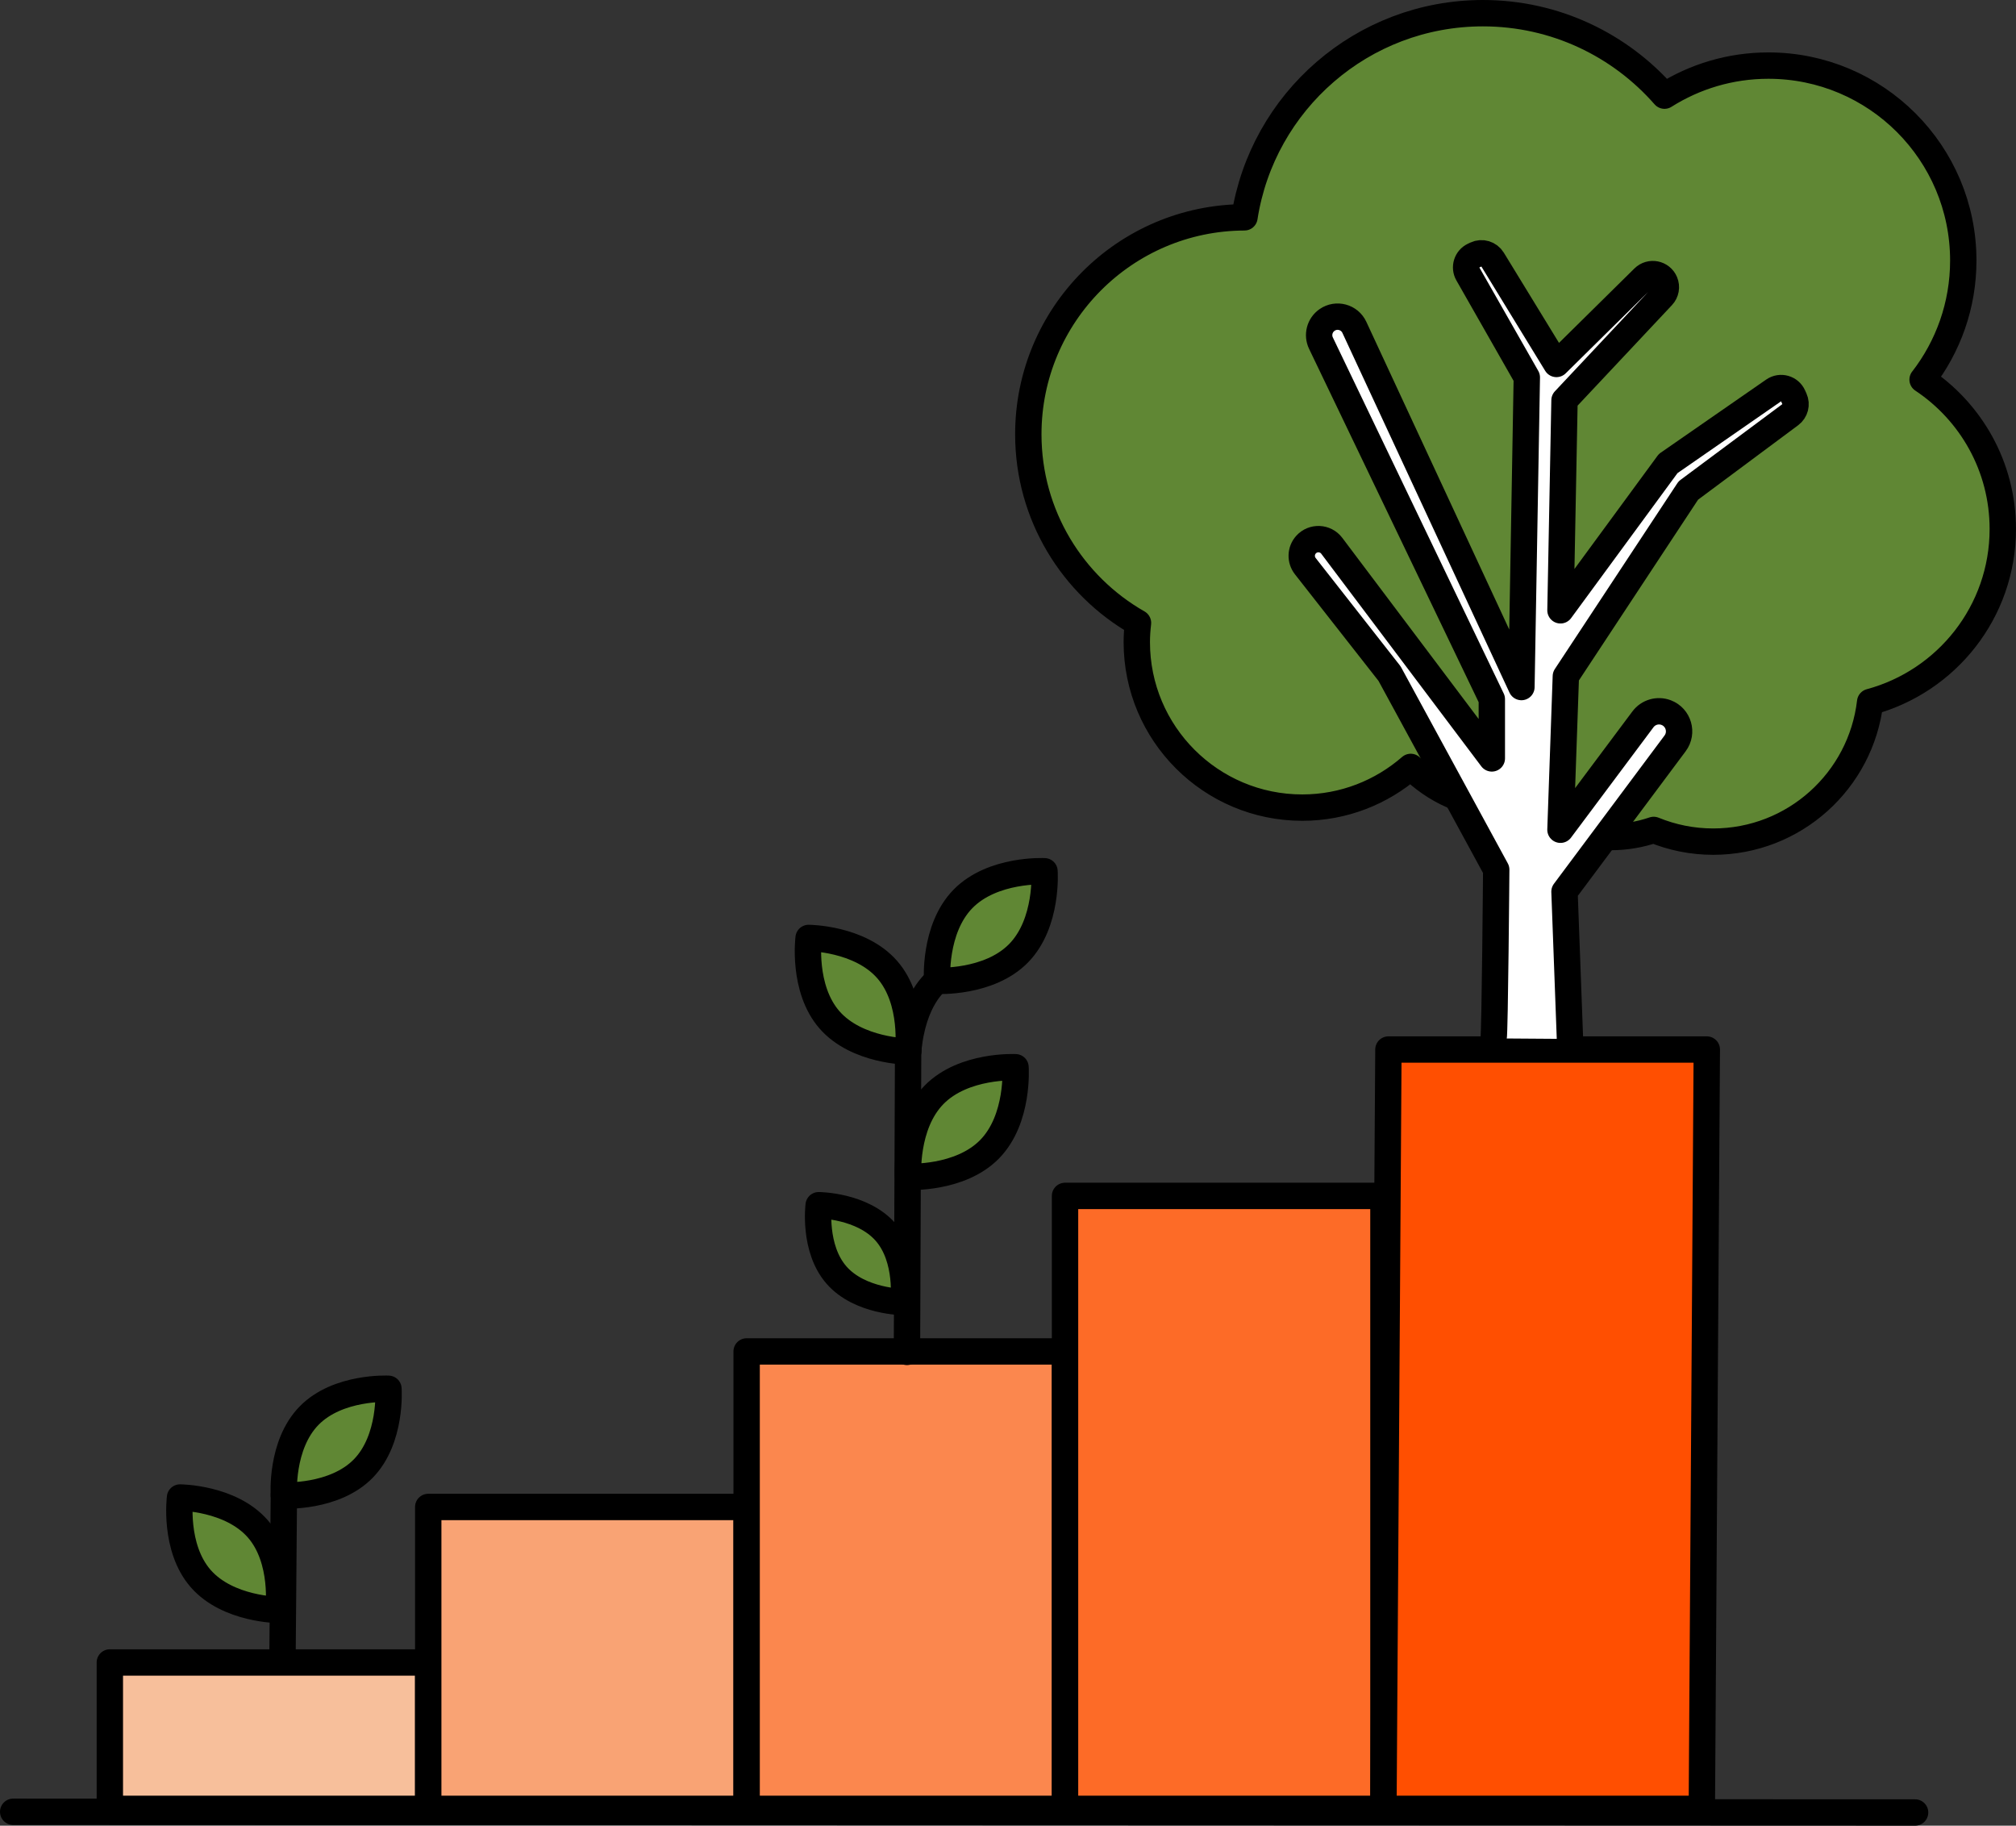 <?xml version="1.0" encoding="UTF-8"?><svg id="_レイヤー_2" xmlns="http://www.w3.org/2000/svg" width="229.403" height="207.71" viewBox="0 0 229.403 207.71"><rect x="0" y="0" width="229.403" height="207.71" fill="#333333" stroke="none"/><defs><style>.cls-1{fill:#ff4f01;}.cls-1,.cls-2,.cls-3,.cls-4,.cls-5,.cls-6,.cls-7{stroke:#000;stroke-linecap:round;stroke-linejoin:round;stroke-width:3px;}.cls-2{fill:#fff;}.cls-3{fill:#f9a374;}.cls-4{fill:#fb874e;}.cls-5{fill:#f7bf9b;}.cls-6{fill:#fd6b27;}.cls-7{fill:#608734;}</style></defs><g id="_レイヤー_3"><line class="cls-2" x1="1.5" y1="206.13" x2="217.921" y2="206.21"/><rect class="cls-5" x="12.499" y="189.143" width="36.231" height="16.653"/><rect class="cls-3" x="48.73" y="171.449" width="36.231" height="34.347"/><rect class="cls-4" x="84.96" y="153.755" width="36.231" height="52.042"/><rect class="cls-6" x="121.191" y="136.06" width="36.231" height="69.736"/><polygon class="cls-1" points="193.653 205.796 157.422 205.796 157.99 119.407 194.22 119.407 193.653 205.796"/><line class="cls-2" x1="32.301" y1="170.143" x2="32.148" y2="188.369"/><path class="cls-7" d="M29.328,173.929c3.094,3.531,2.361,9.233,2.361,9.233,0,0-5.749-.023-8.843-3.554s-2.361-9.233-2.361-9.233c0,0,5.749.023,8.843,3.554Z"/><path class="cls-7" d="M41.329,167.09c-3.287,3.352-9.028,3.053-9.028,3.053,0,0-.412-5.734,2.874-9.086s9.028-3.053,9.028-3.053c0,0,.412,5.734-2.874,9.086Z"/><line class="cls-2" x1="103.336" y1="119.636" x2="103.204" y2="153.809"/><path class="cls-7" d="M100.775,140.182c2.665,3.042,2.034,7.954,2.034,7.954,0,0-4.953-.02-7.618-3.062s-2.034-7.954-2.034-7.954c0,0,4.953.02,7.618,3.062Z"/><path class="cls-7" d="M100.95,110.305c3.127,3.569,2.386,9.331,2.386,9.331,0,0-5.81-.023-8.937-3.592s-2.386-9.331-2.386-9.331c0,0,5.81.023,8.937,3.592Z"/><path class="cls-7" d="M112.606,130.751c-3.375,3.442-9.269,3.135-9.269,3.135,0,0-.423-5.887,2.951-9.329,3.375-3.442,9.269-3.135,9.269-3.135,0,0,.423,5.887-2.951,9.329Z"/><path class="cls-7" d="M115.904,108.453c-3.375,3.442-9.269,3.135-9.269,3.135,0,0-.423-5.887,2.951-9.329,3.375-3.442,9.269-3.135,9.269-3.135,0,0,.423,5.887-2.951,9.329Z"/><path class="cls-2" d="M106.635,111.587s-2.771,1.979-3.299,8.049"/><path class="cls-7" d="M218.777,43.192c2.898-3.748,4.627-8.446,4.627-13.551,0-12.248-9.929-22.178-22.178-22.178-4.348,0-8.4,1.256-11.823,3.418-5.033-5.747-12.42-9.381-20.659-9.381-13.726,0-25.098,10.071-27.135,23.226-13.592.05-24.596,11.082-24.596,24.686,0,9.193,5.029,17.207,12.481,21.456-.083.718-.137,1.446-.137,2.186,0,10.4,8.431,18.83,18.83,18.83,4.726,0,9.034-1.754,12.341-4.63,2.767,2.74,6.408,4.421,10.412,4.421.833,0,1.648-.078,2.445-.219,2.655,2.343,6.132,3.775,9.951,3.775,1.695,0,3.318-.293,4.838-.809,2.09.854,4.374,1.332,6.773,1.332,9.225,0,16.817-6.946,17.86-15.891,8.689-2.339,15.092-10.25,15.092-19.677,0-7.097-3.628-13.341-9.126-16.996Z"/><path class="cls-2" d="M169.958,118.139c.153-.766.299-19.196.299-19.196l-12.14-22.308-9.586-12.225c-.568-.725-.535-1.753.079-2.439h0c.798-.892,2.213-.833,2.934.124l18.213,24.19v-6.739l-19.443-40.506c-.446-.93-.152-2.047.695-2.636h0c1.072-.746,2.557-.344,3.107.84l19.01,40.923.613-35.227-6.712-11.78c-.428-.751-.127-1.707.655-2.077l.257-.122c.686-.325,1.506-.08,1.902.567l7.268,11.88,9.926-9.794c.748-.738,2.004-.487,2.412.481h0c.228.541.116,1.165-.286,1.593l-11.133,11.856-.459,23.893,12.253-16.695,12.011-8.326c.763-.529,1.819-.236,2.2.611l.156.347c.286.636.091,1.385-.468,1.801l-11.602,8.63-13.938,21.136-.613,17.46,9.384-12.559c.61-.816,1.687-1.13,2.64-.769h0c1.419.538,1.928,2.285,1.021,3.502l-12.586,16.871.621,16.755"/></g></svg>